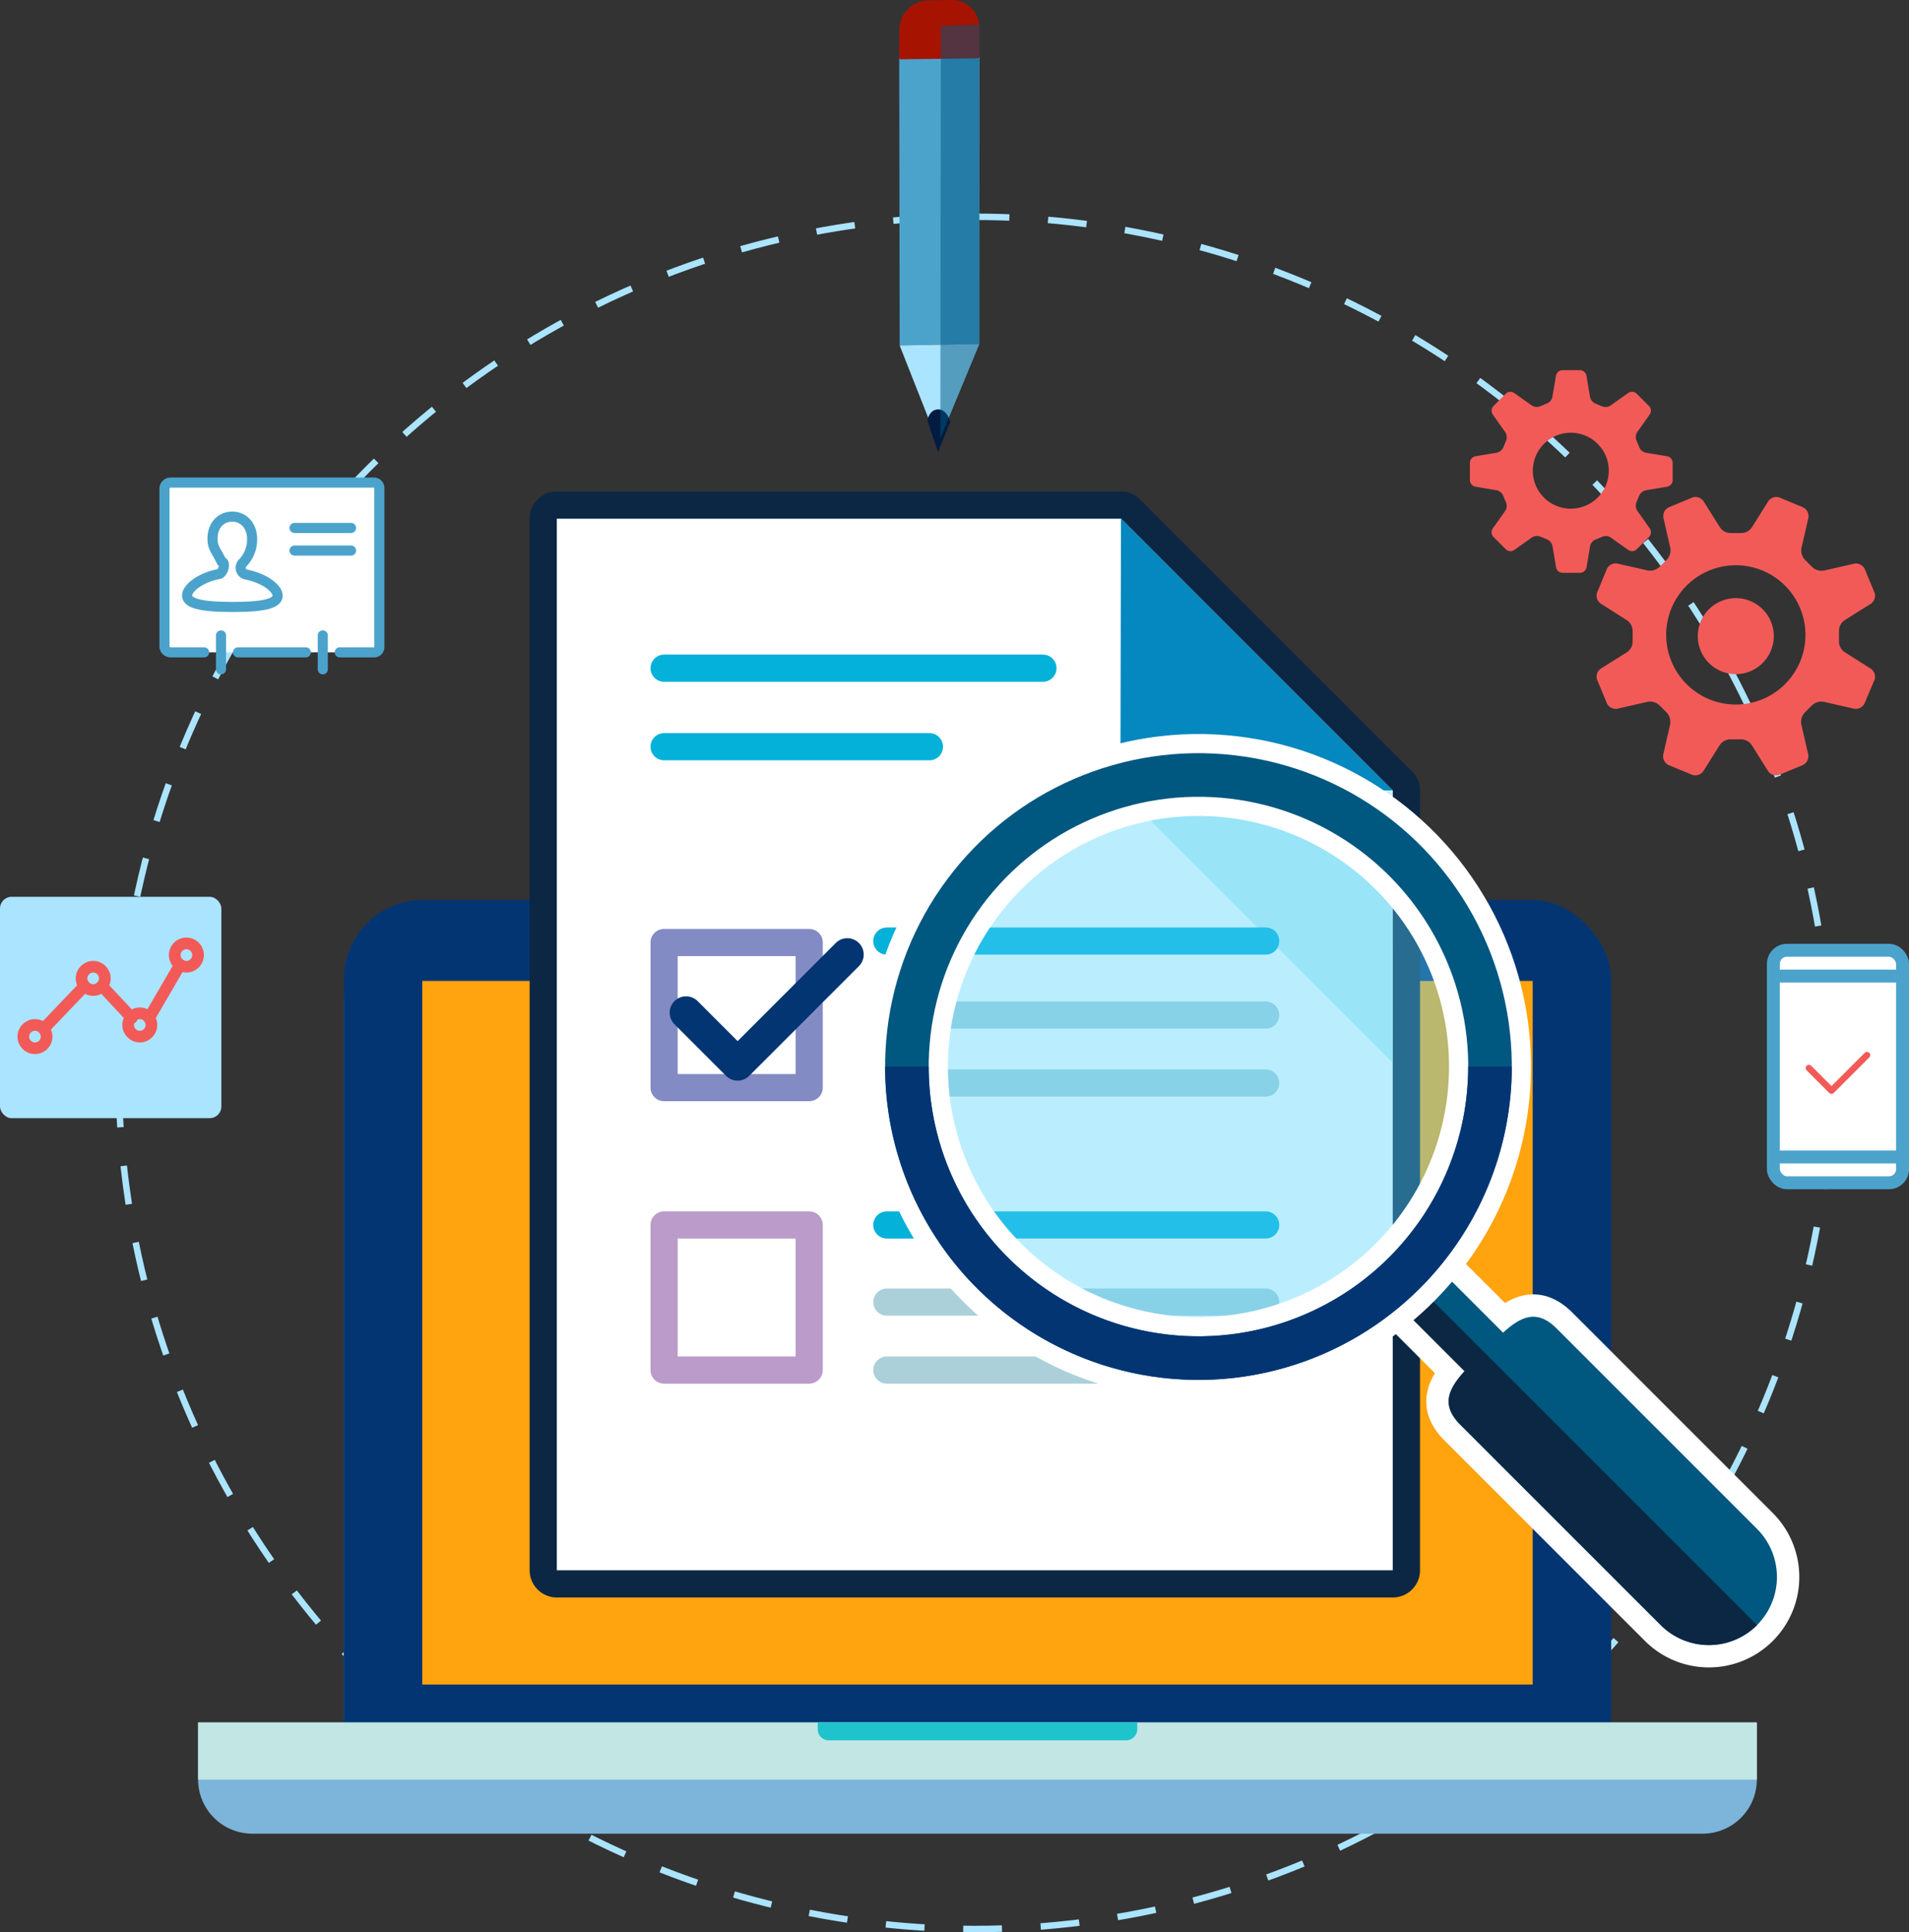 <svg xmlns="http://www.w3.org/2000/svg" viewBox="0 0 710.88 719.51"><rect x="0" y="0" width="710.88" height="719.51" fill="#333333" stroke="none"/><defs><style>.a1a4051c-4bf6-4380-8588-05022331b107,.a2ba126e-c102-4ba8-9073-d063fa6354ad,.a3b40553-1169-48ff-a589-5ace62089b51,.a85169d4-d67a-46be-96f3-3e596bc1c91a,.ab5939fd-f71d-4807-bb41-5d749a4471ff,.b92218a8-21bd-4704-b89f-0f0bce8280a8,.bb8626ed-e394-43ea-bd3f-3abc90533a93,.bd7041ff-a539-400a-bfe1-0929cefcd11a,.e2e9323b-4ec9-4659-a71c-41cb9ade3e8a,.e5331dca-047a-4da8-b7b1-6c032ec7d7c9,.e54e7ce2-384c-4930-aee0-e1d1f4e1995c,.fbae7ab9-8da6-44bf-929c-09fa97eb4763{fill:none;}.a85169d4-d67a-46be-96f3-3e596bc1c91a{stroke:#abe4ff;stroke-dasharray:14.43;}.a1a4051c-4bf6-4380-8588-05022331b107,.a85169d4-d67a-46be-96f3-3e596bc1c91a,.ab5939fd-f71d-4807-bb41-5d749a4471ff,.e5331dca-047a-4da8-b7b1-6c032ec7d7c9,.e54e7ce2-384c-4930-aee0-e1d1f4e1995c{stroke-miterlimit:10;}.a85169d4-d67a-46be-96f3-3e596bc1c91a,.b92218a8-21bd-4704-b89f-0f0bce8280a8{stroke-width:2.41px;}.bba0b67d-5e1c-4609-be7e-b85f6b209848{fill:#2c6980;}.eed69ea3-fc52-42b9-a668-8e7635f2efb2{fill:#043573;}.aea0f6bf-4441-4bc2-9a2f-bec8cfa7bfab{fill:#ffa30e;}.a60fc1c9-832f-4ea6-aba7-74105cc9d21e{fill:#7cb4da;}.e88c96a2-e8cb-4b45-90a5-9e12dcabf4da{fill:#c1e6e3;}.af10cb09-5474-4d2e-816e-093719f415c9{fill:#1fc3cc;}.e400c534-ff0c-45ef-a36f-77724326a86d{fill:#0c2744;}.ac307252-a80c-4ef1-b6fa-0d851c6c7996,.b2f0088c-09b5-4bc8-9838-31d151dfbb3f,.bbf3c113-b12f-4b81-adf7-a22fb14ce4a6,.bd3332fd-0a98-49cb-b537-c2eeff98ce68,.be2a5ce5-97ca-4387-b322-178c312a058a{fill:#fff;}.b1361131-759c-4b9c-a859-9df58b5613b2{fill:#0587bf;}.a4315435-338c-4ca1-babc-9ed70bad7e48{fill:#c8eff2;}.bd7041ff-a539-400a-bfe1-0929cefcd11a{stroke:#04b1d9;}.a2ba126e-c102-4ba8-9073-d063fa6354ad,.a3b40553-1169-48ff-a589-5ace62089b51,.b2f0088c-09b5-4bc8-9838-31d151dfbb3f,.b92218a8-21bd-4704-b89f-0f0bce8280a8,.bb8626ed-e394-43ea-bd3f-3abc90533a93,.bbf3c113-b12f-4b81-adf7-a22fb14ce4a6,.bd3332fd-0a98-49cb-b537-c2eeff98ce68,.bd7041ff-a539-400a-bfe1-0929cefcd11a,.be2a5ce5-97ca-4387-b322-178c312a058a,.e2e9323b-4ec9-4659-a71c-41cb9ade3e8a,.fbae7ab9-8da6-44bf-929c-09fa97eb4763{stroke-linecap:round;stroke-linejoin:round;}.b2f0088c-09b5-4bc8-9838-31d151dfbb3f,.bb8626ed-e394-43ea-bd3f-3abc90533a93,.bd3332fd-0a98-49cb-b537-c2eeff98ce68,.bd7041ff-a539-400a-bfe1-0929cefcd11a{stroke-width:10.12px;}.bb8626ed-e394-43ea-bd3f-3abc90533a93{stroke:#abd0d9;}.bd3332fd-0a98-49cb-b537-c2eeff98ce68{stroke:#ba9bc9;}.b2f0088c-09b5-4bc8-9838-31d151dfbb3f{stroke:#838bc5;}.ab5939fd-f71d-4807-bb41-5d749a4471ff,.fbae7ab9-8da6-44bf-929c-09fa97eb4763{stroke:#043573;}.fbae7ab9-8da6-44bf-929c-09fa97eb4763{stroke-width:12.2px;}.a1a4051c-4bf6-4380-8588-05022331b107,.e54e7ce2-384c-4930-aee0-e1d1f4e1995c{stroke:#fff;}.e54e7ce2-384c-4930-aee0-e1d1f4e1995c{stroke-width:16.65px;}.a6ca4e5c-1dd2-472b-948e-74e63284942c,.e5bfc4e7-2739-432f-a479-fd20410ba1b8{fill:#005780;}.a2284853-e272-4a1b-aafa-f9cc0bcf6592{fill:#54d6ff;opacity:0.4;}.a1a4051c-4bf6-4380-8588-05022331b107{stroke-width:30.52px;}.e5331dca-047a-4da8-b7b1-6c032ec7d7c9{stroke:#005780;}.ab5939fd-f71d-4807-bb41-5d749a4471ff,.e5331dca-047a-4da8-b7b1-6c032ec7d7c9{stroke-width:16.23px;}.b002cd54-7132-48ff-8985-73f7afa4f751{fill:#f25a58;}.a2ba126e-c102-4ba8-9073-d063fa6354ad,.bbf3c113-b12f-4b81-adf7-a22fb14ce4a6,.be2a5ce5-97ca-4387-b322-178c312a058a,.e2e9323b-4ec9-4659-a71c-41cb9ade3e8a{stroke:#4ba3cc;}.be2a5ce5-97ca-4387-b322-178c312a058a,.e2e9323b-4ec9-4659-a71c-41cb9ade3e8a{stroke-width:4.81px;}.a2ba126e-c102-4ba8-9073-d063fa6354ad,.bbf3c113-b12f-4b81-adf7-a22fb14ce4a6{stroke-width:3.76px;}.e9caef7b-6718-4b5c-bbd7-783d3e4d5416{fill:#abe4ff;}.a3b40553-1169-48ff-a589-5ace62089b51,.b92218a8-21bd-4704-b89f-0f0bce8280a8{stroke:#f25a58;}.a3b40553-1169-48ff-a589-5ace62089b51{stroke-width:4.34px;}.fb293672-2400-4276-9c77-fa5b639ffbfd{fill:#4ba3cc;}.a230e71a-9f23-43c2-94e5-fe4ad3ea4455{fill:#a61300;}.a4a7464c-6032-4637-a5a8-2ebaa32940ba{fill:#011c40;}.a6ca4e5c-1dd2-472b-948e-74e63284942c{opacity:0.5;}</style></defs><g id="ba309100-dd58-4ad5-ad09-46a2643c13f8" data-name="Layer 2"><g id="ec6df275-9733-47ac-bdcb-77dfd6c2613c" data-name="Layer 2"><circle class="a85169d4-d67a-46be-96f3-3e596bc1c91a" cx="362.99" cy="399.51" r="318.79"></circle><rect class="bba0b67d-5e1c-4609-be7e-b85f6b209848" x="128.04" y="343.9" width="471.93" height="335.96" rx="29.49"></rect><rect class="eed69ea3-fc52-42b9-a668-8e7635f2efb2" x="128.04" y="335.12" width="471.93" height="335.96" rx="29.49"></rect><rect class="aea0f6bf-4441-4bc2-9a2f-bec8cfa7bfab" x="157.25" y="365.27" width="413.5" height="261.99"></rect><path class="a60fc1c9-832f-4ea6-aba7-74105cc9d21e" d="M73.77,641.38v21.3A20.19,20.19,0,0,0,93.9,682.8H634.1a20.19,20.19,0,0,0,20.12-20.12v-21.3Z"></path><rect class="e88c96a2-e8cb-4b45-90a5-9e12dcabf4da" x="73.77" y="641.38" width="580.45" height="21.3"></rect><path class="af10cb09-5474-4d2e-816e-093719f415c9" d="M304.5,641.38v2.52a4.14,4.14,0,0,0,4.13,4.13H419.37a4.14,4.14,0,0,0,4.12-4.13v-2.52Z"></path><path class="e400c534-ff0c-45ef-a36f-77724326a86d" d="M207.35,594.84a10.12,10.12,0,0,1-10.12-10.12V193.15A10.12,10.12,0,0,1,207.35,183H417.43a10.1,10.1,0,0,1,7.15,3L525.79,287.2a10.11,10.11,0,0,1,3,7.16V584.72a10.12,10.12,0,0,1-10.12,10.12Z"></path><polygon class="ac307252-a80c-4ef1-b6fa-0d851c6c7996" points="518.63 584.72 207.35 584.72 207.35 193.15 417.43 193.15 518.63 294.36 518.63 584.72"></polygon><polygon class="b1361131-759c-4b9c-a859-9df58b5613b2" points="417.22 294.36 417.43 193.15 518.63 294.36 417.22 294.36"></polygon><polygon class="a4315435-338c-4ca1-babc-9ed70bad7e48" points="518.63 294.36 518.43 395.56 417.22 294.36 518.63 294.36"></polygon><line class="bd7041ff-a539-400a-bfe1-0929cefcd11a" x1="330.25" y1="350.42" x2="471.32" y2="350.42"></line><line class="bd7041ff-a539-400a-bfe1-0929cefcd11a" x1="247.3" y1="248.81" x2="388.37" y2="248.81"></line><line class="bd7041ff-a539-400a-bfe1-0929cefcd11a" x1="247.3" y1="278.05" x2="346.1" y2="278.05"></line><line class="bb8626ed-e394-43ea-bd3f-3abc90533a93" x1="330.25" y1="377.97" x2="471.32" y2="377.97"></line><line class="bd7041ff-a539-400a-bfe1-0929cefcd11a" x1="330.25" y1="456.13" x2="471.32" y2="456.13"></line><line class="bb8626ed-e394-43ea-bd3f-3abc90533a93" x1="330.25" y1="484.85" x2="471.32" y2="484.85"></line><line class="bb8626ed-e394-43ea-bd3f-3abc90533a93" x1="330.25" y1="403.27" x2="471.32" y2="403.27"></line><line class="bb8626ed-e394-43ea-bd3f-3abc90533a93" x1="330.25" y1="510.16" x2="471.32" y2="510.16"></line><rect class="bd3332fd-0a98-49cb-b537-c2eeff98ce68" x="247.3" y="456.13" width="54.03" height="54.03"></rect><rect class="b2f0088c-09b5-4bc8-9838-31d151dfbb3f" x="247.3" y="350.96" width="54.03" height="54.03"></rect><polyline class="fbae7ab9-8da6-44bf-929c-09fa97eb4763" points="255.47 377.09 274.68 396.3 315.53 355.45"></polyline><path class="e54e7ce2-384c-4930-aee0-e1d1f4e1995c" d="M654.28,569.3l-74.62-74.62c-7.35-7.35-13.31-4.46-19.94,1.56L529.48,466l-14.34,14.34,30.24,30.24c-6,6.63-8.91,12.59-1.57,19.94l74.63,74.62a25.34,25.34,0,1,0,35.84-35.84Z"></path><path class="e5bfc4e7-2739-432f-a479-fd20410ba1b8" d="M654.28,569.3l-74.62-74.62c-7.35-7.35-13.31-4.46-19.94,1.56L529.48,466l-14.34,14.34,30.24,30.24c-6,6.63-8.91,12.59-1.57,19.94l74.63,74.62a25.34,25.34,0,1,0,35.84-35.84Z"></path><path class="e400c534-ff0c-45ef-a36f-77724326a86d" d="M515.14,480.34l30.24,30.24c-6,6.63-8.91,12.59-1.57,19.94l74.63,74.62a25.33,25.33,0,0,0,35.84,0l-132-132Z"></path><circle class="a2284853-e272-4a1b-aafa-f9cc0bcf6592" cx="446.28" cy="397.14" r="108.57" transform="translate(-0.07 794.2) rotate(-83.32)"></circle><circle class="a1a4051c-4bf6-4380-8588-05022331b107" cx="446.28" cy="397.14" r="108.57" transform="translate(-0.07 794.2) rotate(-83.32)"></circle><circle class="e5331dca-047a-4da8-b7b1-6c032ec7d7c9" cx="446.28" cy="397.14" r="108.57" transform="translate(-0.07 794.2) rotate(-83.32)"></circle><path class="ab5939fd-f71d-4807-bb41-5d749a4471ff" d="M554.85,397.14a108.57,108.57,0,0,1-217.14,0"></path><path class="b002cd54-7132-48ff-8985-73f7afa4f751" d="M686.88,242.8a4.88,4.88,0,0,1-2.07-4.16s0-.25,0-1.76,0-1.76,0-1.76a4.88,4.88,0,0,1,2.07-4.16l9.78-6.14a3.64,3.64,0,0,0,1.44-4l-3.77-9.1a3.68,3.68,0,0,0-3.89-1.82l-11.25,2.57a5.09,5.09,0,0,1-4.46-1.43l-2.47-2.46a5.12,5.12,0,0,1-1.43-4.47l2.58-11.25a3.69,3.69,0,0,0-1.84-3.89l-9.09-3.77a3.65,3.65,0,0,0-4,1.44l-6.14,9.78a4.87,4.87,0,0,1-4.16,2.07s-.24,0-1.75,0-1.75,0-1.75,0a4.87,4.87,0,0,1-4.16-2.07l-6.15-9.78a3.63,3.63,0,0,0-4-1.44l-9.1,3.77a3.68,3.68,0,0,0-1.83,3.89L622,204.08a5.12,5.12,0,0,1-1.43,4.47L618.05,211a5.09,5.09,0,0,1-4.47,1.43l-11.25-2.57a3.66,3.66,0,0,0-3.88,1.82l-3.77,9.1a3.63,3.63,0,0,0,1.44,4L605.9,231a4.9,4.9,0,0,1,2.07,4.16s0,.25,0,1.76,0,1.76,0,1.76a4.9,4.9,0,0,1-2.07,4.16l-9.78,6.13a3.64,3.64,0,0,0-1.44,4l3.77,9.09a3.65,3.65,0,0,0,3.88,1.83l11.25-2.57a5.09,5.09,0,0,1,4.47,1.42l2.47,2.46a5.14,5.14,0,0,1,1.43,4.48l-2.58,11.24a3.69,3.69,0,0,0,1.83,3.9l9.1,3.76a3.63,3.63,0,0,0,4-1.44l6.15-9.78a4.88,4.88,0,0,1,4.16-2.06h3.5a4.89,4.89,0,0,1,4.16,2.06l6.14,9.78a3.65,3.65,0,0,0,4,1.44l9.09-3.76a3.69,3.69,0,0,0,1.84-3.9l-2.58-11.24a5.14,5.14,0,0,1,1.43-4.48l2.47-2.46a5.09,5.09,0,0,1,4.46-1.42l11.25,2.57a3.67,3.67,0,0,0,3.89-1.83L698.1,253a3.66,3.66,0,0,0-1.44-4Zm-40.49,19.54a25.93,25.93,0,1,1,25.93-25.94A25.94,25.94,0,0,1,646.39,262.34Zm-33.55-93.77a3.46,3.46,0,0,1-2.45-2.14s0-.17-.45-1.14-.49-1.14-.49-1.14a3.4,3.4,0,0,1,.22-3.24l4.68-6.58a2.54,2.54,0,0,0-.15-3l-4.87-4.88a2.57,2.57,0,0,0-3-.13L599.75,151a3.55,3.55,0,0,1-3.26.27l-2.26-.93a3.58,3.58,0,0,1-2.13-2.5l-1.34-8a2.56,2.56,0,0,0-2.22-2h-6.88a2.54,2.54,0,0,0-2.23,2l-1.35,8a3.44,3.44,0,0,1-2.14,2.45s-.15.05-1.14.46-1.12.48-1.12.48a3.45,3.45,0,0,1-3.24-.22l-6.59-4.67a2.52,2.52,0,0,0-3,.13L556,151.34a2.57,2.57,0,0,0-.14,3l4.67,6.57a3.55,3.55,0,0,1,.28,3.27l-.94,2.26a3.59,3.59,0,0,1-2.5,2.12l-8,1.35a2.55,2.55,0,0,0-2,2.21V179a2.55,2.55,0,0,0,2,2.22l8,1.34a3.45,3.45,0,0,1,2.45,2.15s.05.16.45,1.14.49,1.12.49,1.12a3.39,3.39,0,0,1-.22,3.24l-4.68,6.59a2.54,2.54,0,0,0,.15,3l4.87,4.87a2.56,2.56,0,0,0,3,.14l6.58-4.68a3.54,3.54,0,0,1,3.28-.26l2.25.93a3.56,3.56,0,0,1,2.12,2.51l1.35,8a2.58,2.58,0,0,0,2.22,2h6.89a2.54,2.54,0,0,0,2.22-2l1.34-8a3.43,3.43,0,0,1,2.15-2.45s.15-.05,1.14-.46l1.12-.48a3.4,3.4,0,0,1,3.24.22l6.58,4.67a2.52,2.52,0,0,0,3-.15l4.87-4.86a2.55,2.55,0,0,0,.14-3l-4.67-6.59a3.55,3.55,0,0,1-.28-3.26l.94-2.26a3.58,3.58,0,0,1,2.51-2.12l8-1.34a2.57,2.57,0,0,0,2-2.22v-6.89a2.55,2.55,0,0,0-2-2.22Zm-22.46,19.76A14.14,14.14,0,1,1,598,169.86,14.13,14.13,0,0,1,590.38,188.33Zm70.15,48.55a14.15,14.15,0,1,1-14.14-14.15A14.14,14.14,0,0,1,660.53,236.88Z"></path><rect class="be2a5ce5-97ca-4387-b322-178c312a058a" x="660.37" y="353.84" width="48.11" height="86.59" rx="5.09"></rect><line class="e2e9323b-4ec9-4659-a71c-41cb9ade3e8a" x1="662.78" y1="430.81" x2="706.07" y2="430.81"></line><line class="e2e9323b-4ec9-4659-a71c-41cb9ade3e8a" x1="662.78" y1="363.46" x2="706.07" y2="363.46"></line><path class="bbf3c113-b12f-4b81-adf7-a22fb14ce4a6" d="M126.52,242.91h12.84a1.94,1.94,0,0,0,1.9-2.1v-59a2,2,0,0,0-1.9-2.11H63.56a2.3,2.3,0,0,0-2.31,2.11v59a2.3,2.3,0,0,0,2.31,2.1H76"></path><path class="a2ba126e-c102-4ba8-9073-d063fa6354ad" d="M91.5,213.91a2.57,2.57,0,0,1-1.07-4.35,12.55,12.55,0,0,0,3.45-8.76c0-5.23-3.3-8.42-7.37-8.42s-7.37,3-7.37,8.26c0,3.37,1.37,4.37,3.43,8.58h0c1.58,0,.7,4.12-1.07,4.53-6.85,1.33-11.82,5.19-11.82,8,0,3.48,7.54,4.25,16.84,4.25s16.85-.7,16.85-4.19C103.36,219,98.37,215.23,91.5,213.91Z"></path><line class="a2ba126e-c102-4ba8-9073-d063fa6354ad" x1="109.67" y1="196.59" x2="130.73" y2="196.59"></line><line class="a2ba126e-c102-4ba8-9073-d063fa6354ad" x1="109.67" y1="205.01" x2="130.73" y2="205.01"></line><line class="a2ba126e-c102-4ba8-9073-d063fa6354ad" x1="113.88" y1="242.91" x2="88.62" y2="242.91"></line><line class="a2ba126e-c102-4ba8-9073-d063fa6354ad" x1="120.2" y1="236.6" x2="120.2" y2="249.23"></line><line class="a2ba126e-c102-4ba8-9073-d063fa6354ad" x1="82.3" y1="236.6" x2="82.3" y2="249.23"></line><rect class="e9caef7b-6718-4b5c-bbd7-783d3e4d5416" y="333.94" width="82.43" height="82.43" rx="4.34"></rect><path class="a3b40553-1169-48ff-a589-5ace62089b51" d="M73.75,355.63a4.34,4.34,0,1,1-4.34-4.34A4.34,4.34,0,0,1,73.75,355.63Z"></path><circle class="a3b40553-1169-48ff-a589-5ace62089b51" cx="52.06" cy="381.66" r="4.34"></circle><circle class="a3b40553-1169-48ff-a589-5ace62089b51" cx="34.71" cy="364.31" r="4.34"></circle><circle class="a3b40553-1169-48ff-a589-5ace62089b51" cx="13.02" cy="386" r="4.34"></circle><line class="a3b40553-1169-48ff-a589-5ace62089b51" x1="16.22" y1="383.1" x2="31.46" y2="367.16"></line><line class="a3b40553-1169-48ff-a589-5ace62089b51" x1="37.97" y1="367.16" x2="49.09" y2="379.06"></line><line class="a3b40553-1169-48ff-a589-5ace62089b51" x1="55.52" y1="379.06" x2="67.03" y2="359.26"></line><polygon class="fb293672-2400-4276-9c77-fa5b639ffbfd" points="335.02 128.64 334.85 21.62 364.74 21.26 364.67 128.08 335.02 128.64"></polygon><path class="a230e71a-9f23-43c2-94e5-fe4ad3ea4455" d="M345.56.16a10.86,10.86,0,0,0-10.63,10.59c-.05,5.72-.09,10.61-.09,10.87a.51.51,0,0,0,.56.46l11.11-.14,6.55-.08,11.08-.14c.29,0,.53-.36.53-.79V10A10.17,10.17,0,0,0,354.12,0Z"></path><polygon class="e9caef7b-6718-4b5c-bbd7-783d3e4d5416" points="335.02 128.64 349.37 165 349.37 165 364.67 128.08 335.02 128.64"></polygon><path class="a4a7464c-6032-4637-a5a8-2ebaa32940ba" d="M349.31,168.38l-4-11.83s.7-4.11,4.1-4.1,4.43,4.61,4.43,4.61Z"></path><polygon class="a6ca4e5c-1dd2-472b-948e-74e63284942c" points="350.36 9.65 350.17 163.18 364.66 128.17 364.67 9.09 350.36 9.65"></polygon><polyline class="b92218a8-21bd-4704-b89f-0f0bce8280a8" points="673.6 397.7 682.02 406.12 695.25 392.89"></polyline></g></g></svg>